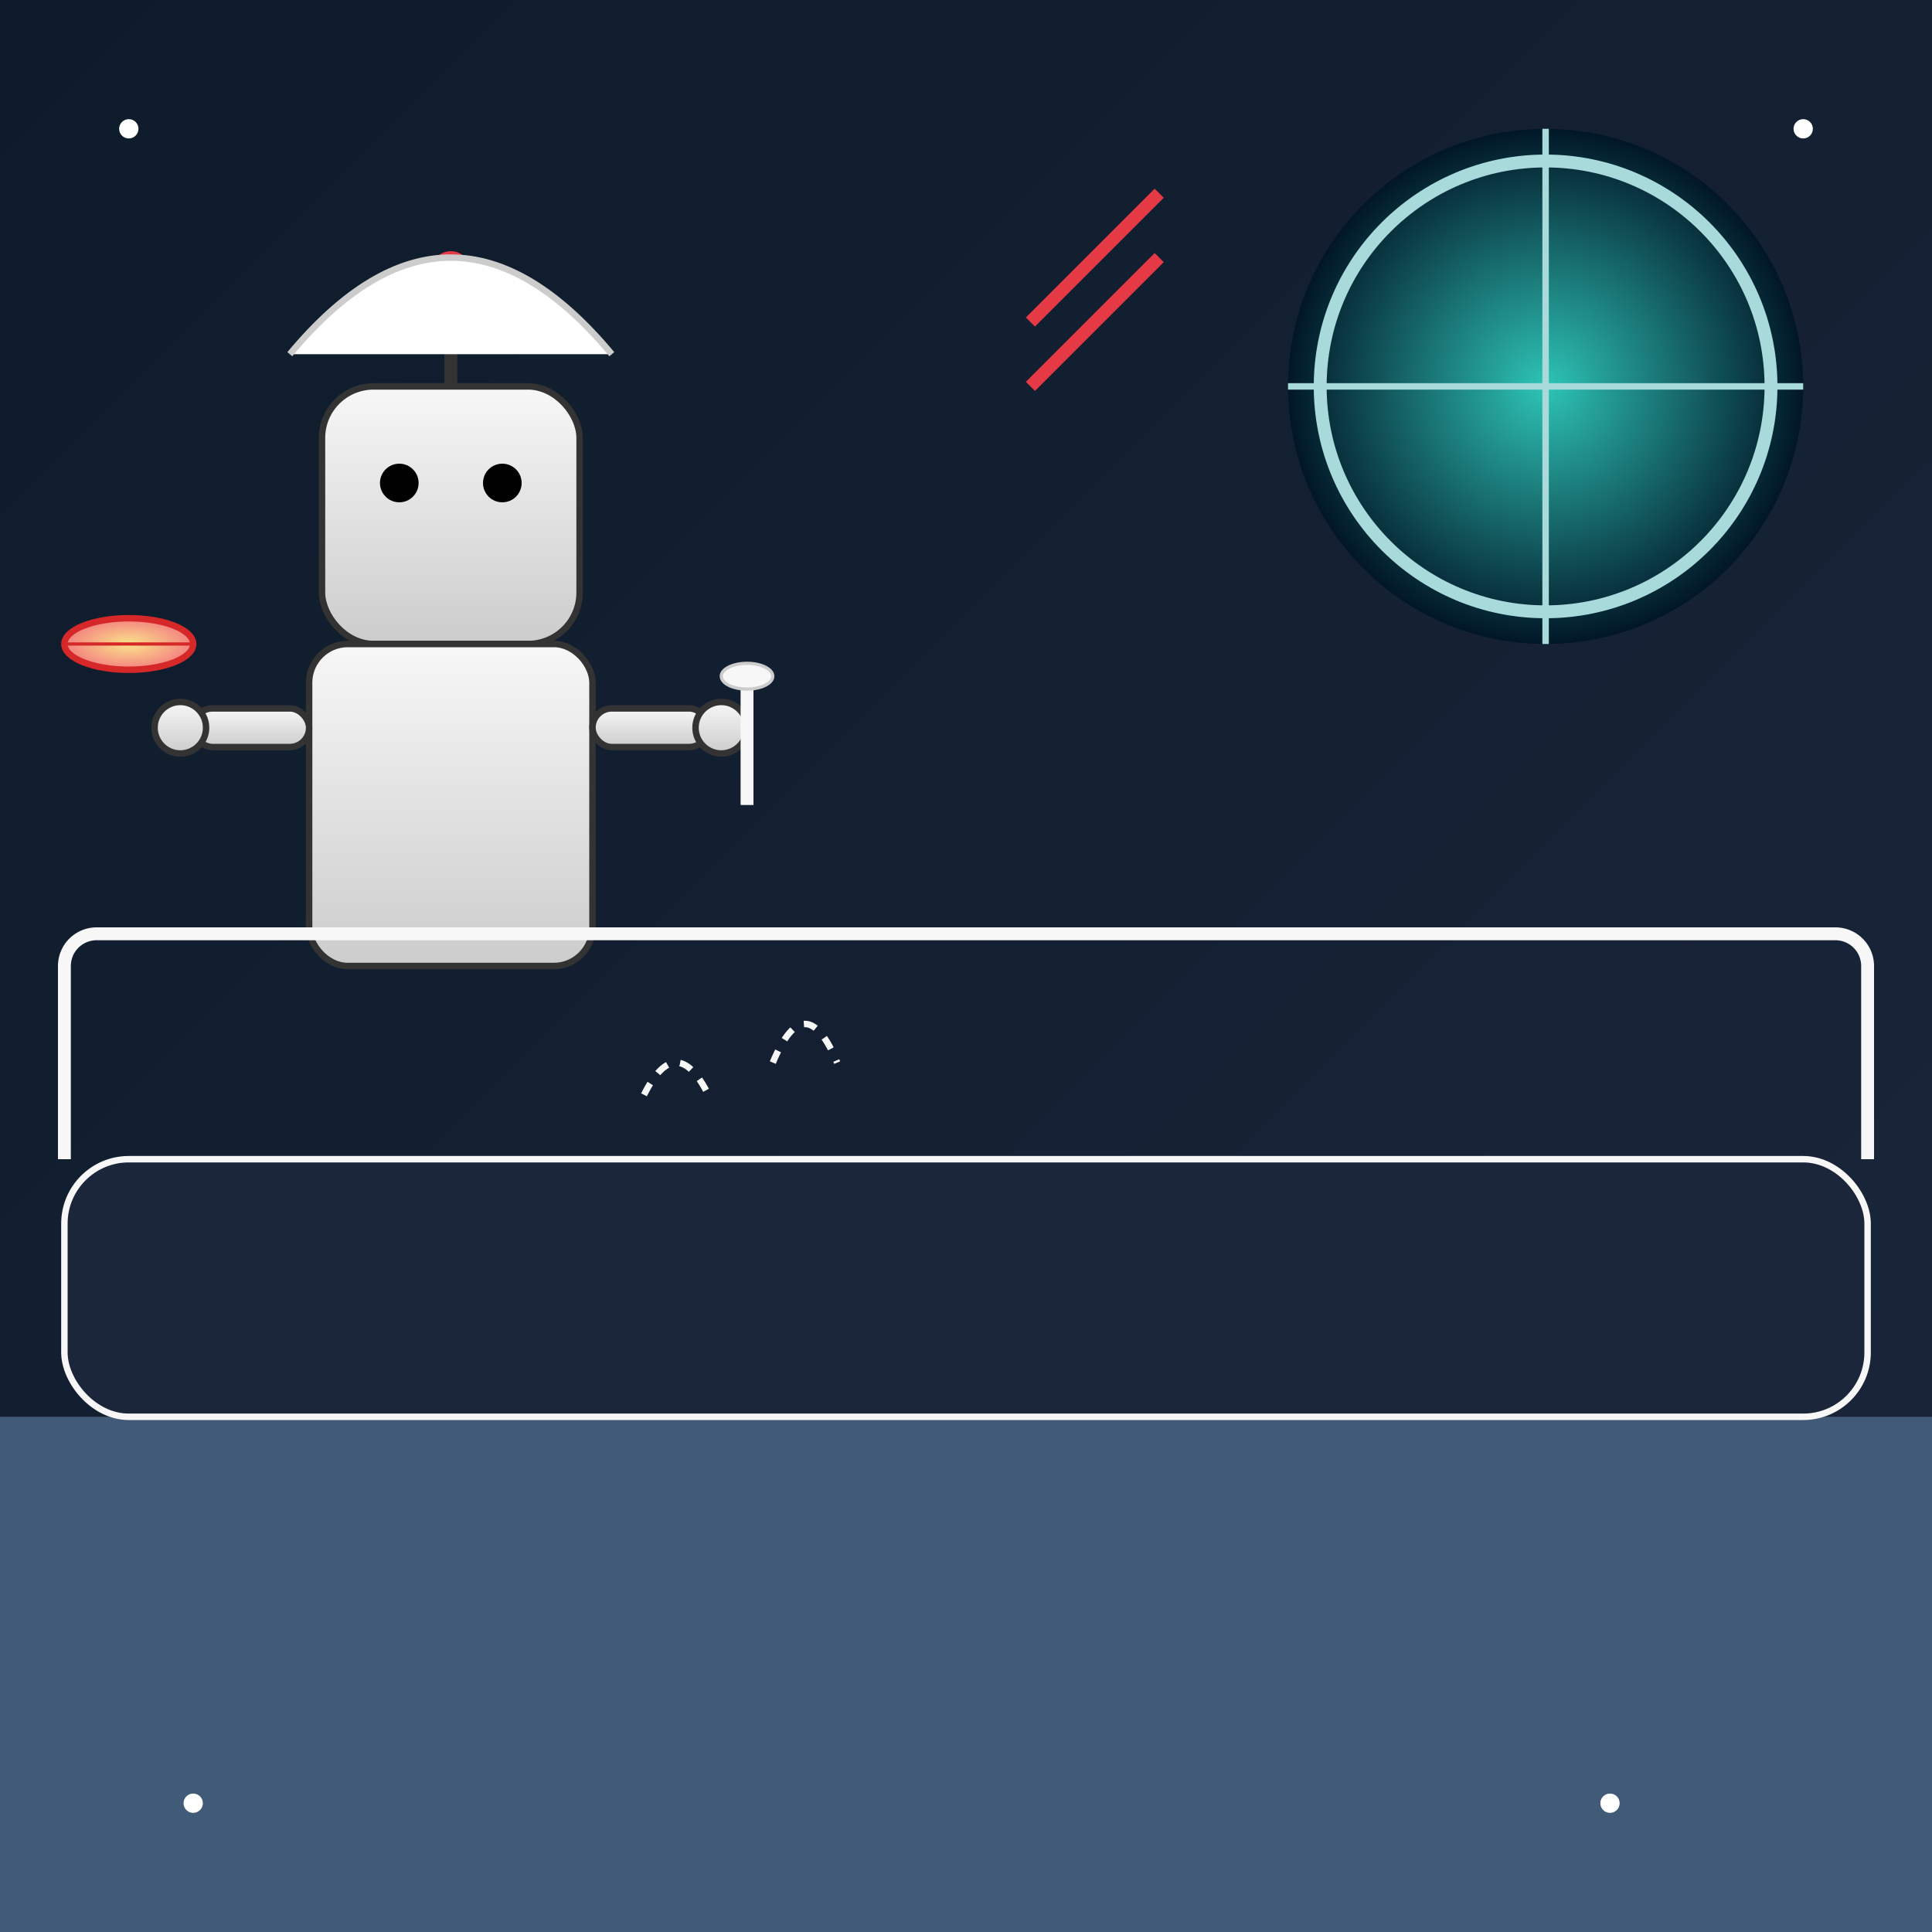 <svg viewBox="0 0 300 300" xmlns="http://www.w3.org/2000/svg">
  <rect x="0" y="0" width="300" height="300" fill="#808080" stroke="none"/>
  <!-- Definitions for gradients -->
  <defs>
    <!-- Gradient for spaceship interior -->
    <linearGradient id="shipGradient" x1="0" y1="0" x2="1" y2="1">
      <stop offset="0%" stop-color="#0d1b2a"/>
      <stop offset="100%" stop-color="#1b263b"/>
    </linearGradient>
    <!-- Gradient for Earth -->
    <radialGradient id="earthGradient" cx="50%" cy="50%" r="50%">
      <stop offset="0%" stop-color="#2ec4b6"/>
      <stop offset="100%" stop-color="#011627"/>
    </radialGradient>
    <!-- Gradient for robot chef body -->
    <linearGradient id="robotGradient" x1="0" y1="0" x2="0" y2="1">
      <stop offset="0%" stop-color="#f7f7f7"/>
      <stop offset="100%" stop-color="#cccccc"/>
    </linearGradient>
    <!-- Gradient for pancake -->
    <radialGradient id="pancakeGradient" cx="50%" cy="50%" r="50%">
      <stop offset="0%" stop-color="#fce38a"/>
      <stop offset="100%" stop-color="#f38181"/>
    </radialGradient>
  </defs>
  
  <!-- Background: spaceship kitchen wall -->
  <rect x="0" y="0" width="300" height="300" fill="url(#shipGradient)"/>
  
  <!-- Space window showing Earth -->
  <circle cx="240" cy="60" r="40" fill="url(#earthGradient)"/>
  <circle cx="240" cy="60" r="35" fill="none" stroke="#a8dadc" stroke-width="2"/>
  <!-- Criss-cross lines on window -->
  <line x1="240" y1="20" x2="240" y2="100" stroke="#a8dadc" stroke-width="1" />
  <line x1="200" y1="60" x2="280" y2="60" stroke="#a8dadc" stroke-width="1" />
  
  <!-- Spaceship kitchen elements -->
  <!-- Floor -->
  <rect x="0" y="220" width="300" height="80" fill="#415a77"/>
  <!-- Counter -->
  <rect x="10" y="180" width="280" height="40" rx="10" fill="#1b263b" stroke="#f7f7f7" stroke-width="1"/>
  
  <!-- Robot chef body -->
  <g id="robotChef">
    <!-- Head -->
    <rect x="50" y="60" width="40" height="40" rx="8" fill="url(#robotGradient)" stroke="#333" stroke-width="1"/>
    <!-- Eyes -->
    <circle cx="62" cy="75" r="3" fill="#000"/>
    <circle cx="78" cy="75" r="3" fill="#000"/>
    <!-- Antenna -->
    <line x1="70" y1="60" x2="70" y2="45" stroke="#333" stroke-width="2"/>
    <circle cx="70" cy="42" r="3" fill="#e63946"/>
    
    <!-- Body -->
    <rect x="48" y="100" width="44" height="50" rx="6" fill="url(#robotGradient)" stroke="#333" stroke-width="1"/>
    <!-- Chef hat -->
    <path d="M45,55 q25 -30 50 0" fill="#fff" stroke="#ccc" stroke-width="1"/>
    
    <!-- Left Arm (flipping pancake) -->
    <g id="arm">
      <rect x="30" y="110" width="18" height="6" rx="3" fill="url(#robotGradient)" stroke="#333" stroke-width="1"/>
      <!-- Hand -->
      <circle cx="28" cy="113" r="4" fill="url(#robotGradient)" stroke="#333" stroke-width="1"/>
      <!-- Pancake in hand flipping -->
      <g id="pancake">
        <ellipse cx="20" cy="100" rx="10" ry="4" fill="url(#pancakeGradient)" stroke="#d62828" stroke-width="1"/>
        <line x1="10" y1="100" x2="30" y2="100" stroke="#d62828" stroke-width="0.5"/>
      </g>
    </g>
    
    <!-- Right Arm (holding spatula) -->
    <g id="arm2">
      <rect x="92" y="110" width="18" height="6" rx="3" fill="url(#robotGradient)" stroke="#333" stroke-width="1"/>
      <!-- Hand -->
      <circle cx="112" cy="113" r="4" fill="url(#robotGradient)" stroke="#333" stroke-width="1"/>
      <!-- Spatula -->
      <rect x="115" y="105" width="2" height="20" fill="#f7f7f7"/>
      <ellipse cx="116" cy="105" rx="4" ry="2" fill="#f7f7f7" stroke="#ccc" stroke-width="0.5"/>
    </g>
  </g>
  
  <!-- Floating utensils as decoration -->
  <g id="utensils">
    <line x1="160" y1="50" x2="180" y2="30" stroke="#e63946" stroke-width="2"/>
    <line x1="160" y1="60" x2="180" y2="40" stroke="#e63946" stroke-width="2"/>
    <!-- Some small stars -->
    <circle cx="20" cy="20" r="1.5" fill="#fff"/>
    <circle cx="280" cy="20" r="1.5" fill="#fff"/>
    <circle cx="250" cy="280" r="1.5" fill="#fff"/>
    <circle cx="30" cy="280" r="1.5" fill="#fff"/>
  </g>
  
  <!-- Additional spaceship details -->
  <path d="M10,180 l0,-30 a5,5 0 0,1 5,-5 h270 a5,5 0 0,1 5,5 l0,30" fill="none" stroke="#f7f7f7" stroke-width="2"/>
  
  <!-- Decorative steam/heat lines from cooking area -->
  <path d="M100,170 q5 -10 10 0" fill="none" stroke="#f7f7f7" stroke-width="1" stroke-dasharray="2,2"/>
  <path d="M120,165 q5 -12 10 0" fill="none" stroke="#f7f7f7" stroke-width="1" stroke-dasharray="2,2"/>
  
</svg>